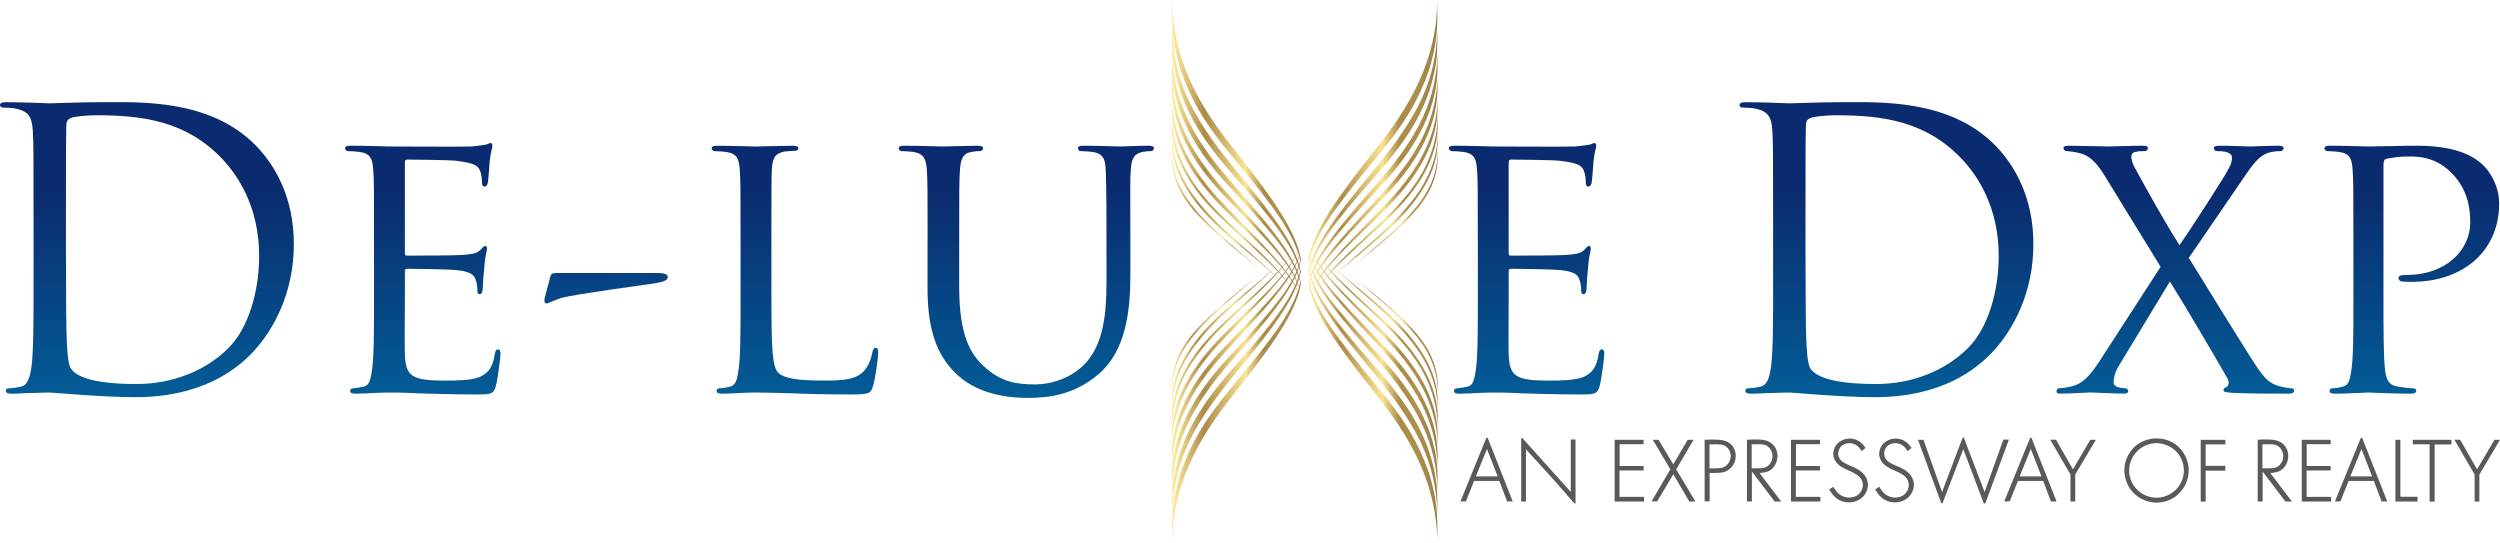 <?xml version="1.0" encoding="UTF-8"?><svg id="Layer_1" xmlns="http://www.w3.org/2000/svg" xmlns:xlink="http://www.w3.org/1999/xlink" viewBox="0 0 1112.71 241.75"><defs><style>.cls-1{fill:url(#linear-gradient-38);}.cls-1,.cls-2,.cls-3,.cls-4,.cls-5,.cls-6,.cls-7,.cls-8,.cls-9,.cls-10,.cls-11,.cls-12,.cls-13,.cls-14,.cls-15,.cls-16,.cls-17,.cls-18,.cls-19,.cls-20,.cls-21,.cls-22,.cls-23,.cls-24,.cls-25,.cls-26,.cls-27,.cls-28,.cls-29,.cls-30,.cls-31,.cls-32,.cls-33,.cls-34,.cls-35,.cls-36,.cls-37,.cls-38,.cls-39,.cls-40,.cls-41,.cls-42{stroke-width:0px;}.cls-2{fill:url(#linear-gradient-12);}.cls-3{fill:url(#linear-gradient-17);}.cls-4{fill:url(#linear-gradient-19);}.cls-5{fill:url(#linear-gradient-33);}.cls-6{fill:url(#linear-gradient);}.cls-7{fill:url(#linear-gradient-21);}.cls-8{fill:url(#linear-gradient-6);}.cls-9{fill:#58595b;}.cls-43{isolation:isolate;}.cls-10{fill:url(#linear-gradient-15);}.cls-11{fill:url(#linear-gradient-11);}.cls-12{fill:url(#linear-gradient-5);}.cls-13{fill:url(#linear-gradient-31);}.cls-14{fill:url(#linear-gradient-34);}.cls-15{fill:url(#linear-gradient-41);}.cls-16{fill:url(#linear-gradient-40);}.cls-17{fill:url(#linear-gradient-13);}.cls-18{fill:url(#linear-gradient-23);}.cls-19{fill:url(#linear-gradient-25);}.cls-20{fill:url(#linear-gradient-16);}.cls-21{fill:url(#linear-gradient-22);}.cls-22{fill:url(#linear-gradient-35);}.cls-23{fill:url(#linear-gradient-32);}.cls-24{fill:url(#linear-gradient-20);}.cls-25{fill:url(#linear-gradient-14);}.cls-26{fill:url(#linear-gradient-2);}.cls-27{fill:url(#linear-gradient-7);}.cls-28{fill:url(#linear-gradient-39);}.cls-29{fill:url(#linear-gradient-3);}.cls-30{fill:url(#linear-gradient-9);}.cls-31{fill:url(#linear-gradient-27);}.cls-32{fill:url(#linear-gradient-36);}.cls-33{fill:url(#linear-gradient-8);}.cls-34{fill:url(#linear-gradient-24);}.cls-35{fill:url(#linear-gradient-26);}.cls-36{fill:url(#linear-gradient-18);}.cls-37{fill:url(#linear-gradient-30);}.cls-38{fill:url(#linear-gradient-29);}.cls-39{fill:url(#linear-gradient-28);}.cls-40{fill:url(#linear-gradient-10);}.cls-41{fill:url(#linear-gradient-4);}.cls-42{fill:url(#linear-gradient-37);}</style><linearGradient id="linear-gradient" x1="65.39" y1="209.98" x2="65.39" y2="61.28" gradientUnits="userSpaceOnUse"><stop offset="0" stop-color="#006fa5"/><stop offset=".84" stop-color="#0a2b6f"/></linearGradient><linearGradient id="linear-gradient-2" x1="188.18" y1="209.98" x2="188.18" y2="61.28" gradientUnits="userSpaceOnUse"><stop offset="0" stop-color="#006fa5"/><stop offset=".84" stop-color="#0a2b6f"/></linearGradient><linearGradient id="linear-gradient-3" x1="353.82" y1="209.98" x2="353.82" y2="61.28" xlink:href="#linear-gradient-2"/><linearGradient id="linear-gradient-4" x1="456.79" y1="209.98" x2="456.79" y2="61.29" xlink:href="#linear-gradient-2"/><linearGradient id="linear-gradient-5" x1="679.46" x2="679.46" xlink:href="#linear-gradient-2"/><linearGradient id="linear-gradient-6" x1="269.76" y1="209.99" x2="269.76" y2="61.28" gradientUnits="userSpaceOnUse"><stop offset="0" stop-color="#0076b0"/><stop offset=".84" stop-color="#0a2b6f"/></linearGradient><linearGradient id="linear-gradient-7" x1="839.63" y1="209.98" x2="839.63" y2="61.28" xlink:href="#linear-gradient-2"/><linearGradient id="linear-gradient-8" x1="968.17" y1="209.98" x2="968.17" y2="61.29" xlink:href="#linear-gradient-2"/><linearGradient id="linear-gradient-9" x1="1073.46" y1="209.98" x2="1073.46" y2="61.29" xlink:href="#linear-gradient-2"/><linearGradient id="linear-gradient-10" x1="521.44" y1="92.77" x2="560.07" y2="92.77" gradientUnits="userSpaceOnUse"><stop offset=".03" stop-color="#fae493"/><stop offset=".25" stop-color="#aa8b47"/><stop offset=".57" stop-color="#fbe494"/><stop offset=".71" stop-color="#aa8b47"/><stop offset=".84" stop-color="#ac904b"/><stop offset=".97" stop-color="#9e8148"/></linearGradient><linearGradient id="linear-gradient-11" x1="521.47" y1="91.75" x2="568.97" y2="91.75" xlink:href="#linear-gradient-10"/><linearGradient id="linear-gradient-12" x1="521.5" y1="90.36" x2="575.58" y2="90.36" xlink:href="#linear-gradient-10"/><linearGradient id="linear-gradient-13" x1="521.54" y1="86.87" x2="578" y2="86.87" xlink:href="#linear-gradient-10"/><linearGradient id="linear-gradient-14" x1="521.58" y1="81.28" x2="578.54" y2="81.28" xlink:href="#linear-gradient-10"/><linearGradient id="linear-gradient-15" x1="521.62" y1="74.91" x2="578.91" y2="74.91" xlink:href="#linear-gradient-10"/><linearGradient id="linear-gradient-16" x1="521.67" y1="67.11" x2="578.93" y2="67.11" xlink:href="#linear-gradient-10"/><linearGradient id="linear-gradient-17" x1="521.72" y1="58.43" x2="578.96" y2="58.43" xlink:href="#linear-gradient-10"/><linearGradient id="linear-gradient-18" x1="601.39" x2="640.02" xlink:href="#linear-gradient-10"/><linearGradient id="linear-gradient-19" x1="592.49" y1="91.75" x2="639.99" y2="91.75" xlink:href="#linear-gradient-10"/><linearGradient id="linear-gradient-20" x1="585.88" y1="90.36" x2="639.96" y2="90.36" xlink:href="#linear-gradient-10"/><linearGradient id="linear-gradient-21" x1="583.47" y1="86.87" x2="639.92" y2="86.87" xlink:href="#linear-gradient-10"/><linearGradient id="linear-gradient-22" x1="582.92" y1="81.28" x2="639.89" y2="81.28" xlink:href="#linear-gradient-10"/><linearGradient id="linear-gradient-23" x1="582.55" y1="74.91" x2="639.84" y2="74.91" xlink:href="#linear-gradient-10"/><linearGradient id="linear-gradient-24" x1="582.53" y1="67.11" x2="639.8" y2="67.11" xlink:href="#linear-gradient-10"/><linearGradient id="linear-gradient-25" x1="582.51" y1="58.43" x2="639.74" y2="58.43" xlink:href="#linear-gradient-10"/><linearGradient id="linear-gradient-26" y1="148.98" y2="148.98" xlink:href="#linear-gradient-10"/><linearGradient id="linear-gradient-27" x1="521.47" y1="150" x2="568.97" y2="150" xlink:href="#linear-gradient-10"/><linearGradient id="linear-gradient-28" x1="521.5" y1="151.39" x2="575.58" y2="151.39" xlink:href="#linear-gradient-10"/><linearGradient id="linear-gradient-29" x1="521.54" y1="154.88" x2="578" y2="154.88" xlink:href="#linear-gradient-10"/><linearGradient id="linear-gradient-30" x1="521.58" y1="160.47" x2="578.54" y2="160.47" xlink:href="#linear-gradient-10"/><linearGradient id="linear-gradient-31" x1="521.62" y1="166.84" x2="578.91" y2="166.84" xlink:href="#linear-gradient-10"/><linearGradient id="linear-gradient-32" x1="521.67" y1="174.64" x2="578.93" y2="174.64" xlink:href="#linear-gradient-10"/><linearGradient id="linear-gradient-33" x1="521.72" y1="183.32" x2="578.96" y2="183.32" xlink:href="#linear-gradient-10"/><linearGradient id="linear-gradient-34" x1="601.39" y1="148.98" x2="640.02" y2="148.98" xlink:href="#linear-gradient-10"/><linearGradient id="linear-gradient-35" x1="592.49" y1="150" x2="639.99" y2="150" xlink:href="#linear-gradient-10"/><linearGradient id="linear-gradient-36" x1="585.88" y1="151.39" x2="639.96" y2="151.39" xlink:href="#linear-gradient-10"/><linearGradient id="linear-gradient-37" x1="583.46" y1="154.88" x2="639.92" y2="154.88" xlink:href="#linear-gradient-10"/><linearGradient id="linear-gradient-38" x1="582.92" y1="160.47" x2="639.89" y2="160.47" xlink:href="#linear-gradient-10"/><linearGradient id="linear-gradient-39" x1="582.55" y1="166.84" x2="639.84" y2="166.84" xlink:href="#linear-gradient-10"/><linearGradient id="linear-gradient-40" x1="582.53" y1="174.64" x2="639.8" y2="174.64" xlink:href="#linear-gradient-10"/><linearGradient id="linear-gradient-41" x1="582.51" y1="183.32" x2="639.74" y2="183.32" xlink:href="#linear-gradient-10"/></defs><path class="cls-6" d="m14.93,95.24c0-26.77,0-31.58-.34-37.07-.34-5.84-1.72-8.58-7.38-9.78-1.37-.34-4.29-.51-5.84-.51-.69,0-1.37-.34-1.37-1.03,0-1.03.86-1.37,2.75-1.37,7.72,0,18.54.52,19.39.52,2.06,0,12.87-.52,23.17-.52,16.99,0,48.4-1.54,68.82,19.57,8.58,8.92,16.65,23.17,16.65,43.59,0,21.62-8.92,38.27-18.54,48.4-7.38,7.72-22.83,19.74-52,19.74-7.38,0-16.48-.52-23.86-1.03-7.55-.52-13.39-1.03-14.24-1.03-.34,0-3.26,0-6.86.17-3.43,0-7.38.34-9.95.34-1.89,0-2.75-.34-2.75-1.37,0-.52.34-1.03,1.37-1.03,1.54,0,3.6-.34,5.15-.69,3.43-.69,4.29-4.46,4.98-9.44.86-7.21.86-20.77.86-37.24v-30.21Zm14.42,18.54c0,18.19.17,33.98.34,37.24.17,4.29.52,11.16,1.89,13.04,2.23,3.26,8.92,6.86,29.18,6.86,15.96,0,30.72-5.84,40.85-15.96,8.92-8.75,13.73-25.23,13.73-41.02,0-21.8-9.44-35.87-16.48-43.25-16.13-16.99-35.7-19.39-56.12-19.39-3.43,0-9.78.52-11.16,1.2-1.54.69-2.06,1.54-2.06,3.43-.17,5.84-.17,23.34-.17,36.56v21.28Z"/><path class="cls-26" d="m166.47,107.08c0-22.65,0-26.77-.34-31.41-.34-4.98-1.2-7.38-6.18-8.07-1.2-.17-3.78-.34-5.15-.34-.51,0-1.2-.69-1.2-1.2,0-.86.69-1.2,2.4-1.2,6.86,0,16.65.34,17.51.34,1.03,0,32.61.17,36.04,0,2.92-.17,5.66-.69,6.86-.86.69-.17,1.37-.69,2.06-.69.52,0,.69.69.69,1.37,0,1.03-.86,2.75-1.2,6.87-.17,1.37-.52,7.89-.86,9.61-.17.69-.69,1.54-1.37,1.54-.86,0-1.2-.69-1.2-1.89,0-1.03-.17-3.43-.86-5.15-1.03-2.4-2.57-3.43-10.81-4.46-2.57-.34-20.08-.51-21.8-.51-.69,0-.86.51-.86,1.54v39.65c0,1.03,0,1.55.86,1.55,1.89,0,21.8,0,25.23-.34,3.6-.34,5.84-.52,7.38-2.06,1.03-1.03,1.72-1.89,2.23-1.89s.86.34.86,1.2-.86,3.26-1.2,8.07c-.34,2.92-.69,8.41-.69,9.44,0,1.2-.34,2.75-1.37,2.75-.69,0-1.03-.52-1.03-1.37,0-1.37,0-2.92-.69-4.8-.52-2.06-1.89-3.78-7.72-4.46-4.12-.52-20.25-.69-22.83-.69-.86,0-1.03.52-1.03,1.03v12.19c0,4.98-.17,21.97,0,24.89.34,9.78,3.09,11.67,18.02,11.67,3.95,0,11.16,0,15.1-1.55,3.95-1.72,6.01-4.29,6.87-10.13.34-1.72.69-2.23,1.54-2.23s1.03,1.2,1.03,2.23-1.2,10.98-2.06,14.07c-1.03,3.78-2.57,3.78-8.41,3.78-11.33,0-20.08-.34-26.26-.51-6.35-.34-10.3-.34-12.53-.34-.34,0-3.26,0-6.52.17-2.92.17-6.35.34-8.75.34-1.54,0-2.4-.34-2.4-1.2,0-.52.34-1.2,1.2-1.2,1.37,0,3.26-.52,4.63-.69,2.92-.52,3.26-3.43,3.95-7.72.86-6.01.86-17.51.86-31.58v-25.74Z"/><path class="cls-29" d="m343.35,133.17c0,21.45.34,30.21,3.09,32.78,2.4,2.4,8.24,3.43,20.08,3.43,7.89,0,14.59-.17,18.19-4.46,1.89-2.23,3.09-5.32,3.6-8.24.17-1.03.69-1.89,1.54-1.89.69,0,1.03.69,1.03,2.23s-1.03,10.3-2.23,14.59c-1.03,3.43-1.54,3.95-9.61,3.95-10.81,0-19.22-.17-26.26-.51-6.86-.17-12.01-.34-16.48-.34-.69,0-3.26,0-6.18.17-3.09.17-6.35.34-8.75.34-1.54,0-2.4-.34-2.4-1.2,0-.52.34-1.2,1.2-1.2,1.37,0,3.26-.34,4.63-.69,2.92-.69,3.26-3.43,3.95-7.72.86-6.01.86-17.51.86-31.58v-25.74c0-22.65,0-26.77-.34-31.41-.34-4.98-1.2-7.38-6.18-8.07-1.2-.17-3.78-.34-5.15-.34-.51,0-1.2-.69-1.2-1.2,0-.86.69-1.2,2.4-1.2,6.86,0,16.3.34,17.16.34.69,0,12.01-.34,16.65-.34,1.54,0,2.4.34,2.4,1.2,0,.52-.69,1.03-1.2,1.03-1.03,0-3.26.17-4.98.34-4.46.86-5.32,3.09-5.66,8.24-.17,4.63-.17,8.75-.17,31.41v26.09Z"/><path class="cls-41" d="m412.86,107.08c0-22.65,0-26.77-.34-31.41-.34-4.63-1.2-7.38-6.18-8.07-1.2-.17-3.78-.34-5.15-.34-.51,0-1.2-.69-1.2-1.2,0-.86.69-1.2,2.4-1.2,6.86,0,15.96.34,17.33.34s10.81-.34,15.27-.34c1.72,0,2.57.34,2.57,1.2,0,.52-.69,1.2-1.37,1.2-1.03,0-1.89,0-3.78.34-3.95.69-4.81,3.26-5.15,8.07-.34,4.63-.34,8.75-.34,31.41v20.42c0,21.11,4.63,29.86,11.16,35.7,7.38,6.69,13.9,7.89,22.48,7.89,9.27,0,18.19-4.12,23.34-10.3,7.04-8.41,8.58-20.42,8.58-35.35v-18.36c0-22.65-.17-26.77-.34-31.41-.17-4.63-1.03-7.38-6.01-8.07-1.2-.17-3.78-.34-5.15-.34-.69,0-1.2-.69-1.2-1.2,0-.86.69-1.2,2.4-1.2,6.69,0,15.45.34,16.3.34,1.03,0,8.24-.34,12.7-.34,1.72,0,2.4.34,2.4,1.2,0,.52-.51,1.2-1.2,1.2-1.03,0-1.89,0-3.78.34-4.12.86-4.98,3.26-5.32,8.07-.34,4.63-.17,8.75-.17,31.41v15.62c0,15.79-2.06,33.47-14.07,43.76-10.98,9.44-22.65,10.64-31.58,10.64-4.98,0-20.77-.34-31.41-10.3-7.38-6.87-13.22-16.99-13.22-38.27v-21.45Z"/><path class="cls-12" d="m657.75,107.08c0-22.65,0-26.77-.34-31.41-.34-4.98-1.2-7.38-6.18-8.07-1.2-.17-3.78-.34-5.15-.34-.51,0-1.2-.69-1.2-1.2,0-.86.69-1.2,2.4-1.2,6.86,0,16.65.34,17.51.34,1.03,0,32.61.17,36.04,0,2.92-.17,5.66-.69,6.87-.86.69-.17,1.37-.69,2.06-.69.52,0,.69.69.69,1.37,0,1.03-.86,2.75-1.2,6.87-.17,1.37-.51,7.89-.86,9.61-.17.69-.69,1.54-1.37,1.54-.86,0-1.2-.69-1.2-1.89,0-1.03-.17-3.43-.86-5.15-1.03-2.4-2.57-3.43-10.81-4.46-2.57-.34-20.08-.51-21.8-.51-.69,0-.86.51-.86,1.54v39.65c0,1.03,0,1.55.86,1.55,1.89,0,21.8,0,25.23-.34,3.6-.34,5.84-.52,7.38-2.06,1.03-1.03,1.72-1.89,2.23-1.89s.86.34.86,1.2-.86,3.26-1.2,8.07c-.34,2.92-.69,8.41-.69,9.44,0,1.2-.34,2.75-1.37,2.75-.69,0-1.03-.52-1.03-1.37,0-1.37,0-2.92-.69-4.8-.52-2.06-1.89-3.78-7.72-4.46-4.12-.52-20.25-.69-22.83-.69-.86,0-1.03.52-1.03,1.03v12.19c0,4.98-.17,21.97,0,24.89.34,9.78,3.09,11.67,18.02,11.67,3.95,0,11.16,0,15.1-1.55,3.95-1.72,6.01-4.29,6.87-10.13.34-1.72.69-2.23,1.54-2.23s1.03,1.2,1.03,2.23-1.2,10.98-2.06,14.07c-1.03,3.78-2.57,3.78-8.41,3.78-11.33,0-20.08-.34-26.26-.51-6.35-.34-10.3-.34-12.53-.34-.34,0-3.26,0-6.52.17-2.92.17-6.35.34-8.75.34-1.54,0-2.4-.34-2.4-1.2,0-.52.34-1.2,1.2-1.2,1.37,0,3.26-.52,4.63-.69,2.92-.52,3.26-3.43,3.95-7.72.86-6.01.86-17.51.86-31.58v-25.74Z"/><path class="cls-8" d="m292.06,121.49c2.92,0,5.15.34,5.15,1.72,0,2.06-3.26,2.4-6.01,2.92-4.63.69-35.01,4.8-40.85,6.35-3.26.86-6.18,2.57-7.04,2.57-1.03,0-1.2-1.03-.86-2.57l2.57-9.61c.34-1.2,1.03-1.37,3.77-1.37h43.25Z"/><path class="cls-27" d="m789.18,95.24c0-26.77,0-31.58-.34-37.07-.34-5.84-1.72-8.58-7.38-9.78-1.37-.34-4.29-.51-5.84-.51-.69,0-1.37-.34-1.37-1.03,0-1.03.86-1.37,2.75-1.37,7.72,0,18.54.52,19.39.52,2.06,0,12.87-.52,23.17-.52,16.99,0,48.4-1.54,68.82,19.57,8.58,8.92,16.65,23.17,16.65,43.59,0,21.62-8.92,38.27-18.54,48.4-7.38,7.72-22.83,19.74-52,19.74-7.38,0-16.48-.52-23.86-1.03-7.55-.52-13.39-1.03-14.24-1.03-.34,0-3.26,0-6.86.17-3.43,0-7.38.34-9.95.34-1.89,0-2.75-.34-2.75-1.37,0-.52.34-1.03,1.37-1.03,1.55,0,3.6-.34,5.15-.69,3.43-.69,4.29-4.46,4.98-9.44.86-7.21.86-20.77.86-37.24v-30.21Zm14.42,18.54c0,18.19.17,33.98.34,37.24.17,4.29.52,11.16,1.89,13.04,2.23,3.26,8.92,6.86,29.18,6.86,15.96,0,30.72-5.84,40.85-15.96,8.92-8.75,13.73-25.23,13.73-41.02,0-21.8-9.44-35.87-16.48-43.25-16.13-16.99-35.7-19.39-56.12-19.39-3.43,0-9.78.52-11.16,1.2-1.54.69-2.06,1.54-2.06,3.43-.17,5.84-.17,23.34-.17,36.56v21.28Z"/><path class="cls-33" d="m961.65,118.75l-24.03-39.13c-3.43-5.66-6.35-9.78-11.5-11.33-2.4-.69-5.49-1.03-6.35-1.03s-1.37-.86-1.37-1.37c0-.69.69-1.03,2.57-1.03,4.29,0,16.48.34,17.68.34,1.37,0,9.61-.34,14.76-.34,2.06,0,2.57.34,2.57,1.03s-.52,1.37-1.37,1.37c-1.03,0-2.92,0-4.12.34-1.37.17-1.89,1.2-1.89,2.23,0,1.37.69,3.26,1.55,4.8,6.35,11.5,12.01,21.97,19.91,34.5,4.46-6.35,20.42-30.89,21.8-33.98,1.2-2.06,1.55-3.43,1.55-5.15,0-1.03-1.03-1.89-2.57-2.4-1.55-.34-3.26-.34-4.12-.34s-1.37-.69-1.37-1.37.69-1.03,2.57-1.03c5.66,0,12.01.34,13.39.34s7.55-.34,12.7-.34c1.72,0,2.4.34,2.4,1.03,0,.51-.51,1.37-1.54,1.37-1.2,0-3.43.17-5.15.69-4.29,1.37-7.04,5.15-11.33,11.5l-24.2,35.35c2.92,4.46,28.66,46.85,31.92,50.8,2.4,3.09,4.12,5.15,8.58,6.35,2.06.52,4.29.86,5.15.86s1.2.52,1.2,1.2-.69,1.2-2.06,1.2c-9.27,0-16.48,0-24.71-.34-3.95-.17-4.63-.52-4.63-1.2,0-.51.34-1.03.86-1.2.86-.17,2.23-1.72.86-4.12-8.24-14.24-16.48-28.32-25.57-43.08l-23.17,38.27c-1.37,2.4-1.89,4.98-1.89,6.52,0,1.37,1.03,2.06,2.4,2.4.86.17,2.06.34,2.75.34.86,0,1.37.69,1.37,1.37s-.86,1.03-1.89,1.03c-3.6,0-13.56-.52-14.93-.52-1.2,0-8.75.52-13.73.52-1.2,0-1.37-.52-1.37-1.03,0-.69.34-1.37,1.2-1.37,1.2,0,3.43-.34,5.66-.86,4.46-1.2,7.55-3.95,12.36-11.33l27.12-41.88Z"/><path class="cls-30" d="m1047.46,107.08c0-22.65,0-26.77-.34-31.41-.34-4.98-1.2-7.38-6.18-8.07-1.2-.17-3.78-.34-5.15-.34-.52,0-1.2-.69-1.2-1.2,0-.86.69-1.2,2.4-1.2,6.87,0,16.3.34,17.51.34,3.26,0,14.59-.34,21.45-.34,19.39,0,26.26,6.01,28.83,8.24,3.43,3.09,7.55,9.61,7.55,17.51,0,20.94-15.79,34.84-38.96,34.84-.86,0-3.43,0-4.29-.17-.69,0-1.55-.69-1.55-1.37,0-1.2.86-1.54,3.95-1.54,16.31,0,27.98-10.3,27.98-23.51,0-4.81-.52-14.24-8.58-22.14-7.89-7.89-16.99-7.04-20.42-7.04-2.57,0-6.87.69-8.41,1.03-.86.17-1.2,1.2-1.2,2.75v59.38c0,14.07,0,25.57.69,31.58.52,4.29,1.37,7.04,6.01,7.72,2.06.34,5.32.69,6.69.69.86,0,1.2.69,1.2,1.2,0,.69-.69,1.2-2.4,1.2-8.24,0-18.19-.52-18.88-.52-.52,0-10.3.52-14.93.52-1.54,0-2.4-.34-2.4-1.2,0-.52.34-1.2,1.2-1.2,1.37,0,3.26-.34,4.63-.69,2.92-.69,3.26-3.43,3.95-7.72.86-6.01.86-17.51.86-31.58v-25.74Z"/><path class="cls-9" d="m662.15,194.89l11.15,28.3h-2.51l-3.45-9.14h-11.23l-3.65,9.11h-2.43l11.5-28.26h.63Zm-5.26,17.15h9.69l-4.75-12.21-4.95,12.21Z"/><path class="cls-9" d="m677.61,195l21.51,23.94v-23.31h2.12v28.38h-.59c-2.9-3.38-5.85-6.79-8.83-10.13-4.16-4.67-8.4-9.26-12.64-13.86v23.2h-2.12v-28.22h.55Z"/><path class="cls-9" d="m731.54,195.75v1.96h-10.68v9.69h10.68v2h-10.72v11.74h10.91v2.08h-13.07v-27.47h12.87Z"/><path class="cls-9" d="m735.62,195.75h2.59l6.52,10.91,6.44-10.91h2.63l-7.77,13.15,8.6,14.33h-2.75l-7.1-12.17-7.18,12.09h-2.51l8.36-14.25-7.81-13.15Z"/><path class="cls-9" d="m760.94,223.14h-2.24v-27.4c1.88-.08,3.85-.24,7.65.12.27.04,1.65.35,2.67.9,2.28,1.18,3.53,3.57,3.53,6.2,0,3.77-2.59,5.81-3.65,6.44-1.88,1.14-3.65,1.1-7.97,1.1v12.64Zm-.08-14.68h2.51c2.43-.04,4.4-.12,5.89-2.24.35-.51,1.06-1.65,1.06-3.26,0-2-1.18-3.89-2.83-4.67-.27-.16-.75-.31-1.45-.43-.9-.12-2.75-.12-5.18-.08v10.68Z"/><path class="cls-9" d="m792.77,223.22h-2.9l-10.13-13.35v13.31h-2.2v-27.47c1.69-.08,3.49-.24,7.07.04.94.2,1.77.35,2.59.78,2.51,1.18,3.96,3.69,3.96,6.48,0,1.02-.31,3.53-2.28,5.49-1.65,1.61-3.42,1.81-5.73,2.04l9.62,12.68Zm-13.11-14.76c1.37,0,2.75,0,4.12-.08.94-.08,2.94-.2,4.28-2.39.31-.47.86-1.53.86-3.02,0-1.77-.98-3.53-2.36-4.44-1.41-.94-3.26-.86-6.91-.75v10.68Z"/><path class="cls-9" d="m810.03,195.75v1.96h-10.68v9.69h10.68v2h-10.72v11.74h10.91v2.08h-13.07v-27.47h12.87Z"/><path class="cls-9" d="m828.6,200.81c-.08-.16-.67-1.1-1.22-1.69-.55-.59-1.96-1.88-4.28-1.88-.51,0-1.84.08-3.06.94-1.65,1.18-1.88,2.94-1.88,3.69,0,1.06.43,2.16,1.18,2.98.08.04.43.43.78.67,1.49,1.1,3.89,1.92,5.46,2.67,2.32,1.14,4.32,2.55,5.3,5.06.16.39.51,1.37.51,2.55-.04,1.69-.59,2.9-.86,3.45-1.45,2.83-4.51,4.36-7.65,4.36-1.37,0-4.43-.31-6.91-3.18-.51-.51-.98-1.22-1.81-2.59l1.81-1.18c.12.16.78,1.33,1.45,2.12,1.37,1.69,3.45,2.67,5.69,2.67,1.06,0,1.88-.24,2.24-.35,2.16-.75,3.77-2.83,3.77-5.18,0-.27-.04-1.02-.31-1.77-.47-1.37-1.45-2.24-2.59-2.98-2.08-1.37-4.51-2.04-6.59-3.34-1.96-1.26-3.69-3.26-3.69-5.81,0-.86.27-3.02,2-4.71.71-.71,2.55-2.12,5.42-2.12.9,0,3.18.2,5.06,1.92.78.67,1.33,1.45,1.92,2.28l-1.73,1.41Z"/><path class="cls-9" d="m849.05,200.81c-.08-.16-.67-1.1-1.22-1.69-.55-.59-1.96-1.88-4.28-1.88-.51,0-1.84.08-3.06.94-1.65,1.18-1.88,2.94-1.88,3.69,0,1.06.43,2.16,1.18,2.98.08.04.43.43.78.67,1.49,1.1,3.89,1.92,5.46,2.67,2.32,1.14,4.32,2.55,5.3,5.06.16.39.51,1.37.51,2.55-.04,1.69-.59,2.9-.86,3.45-1.45,2.83-4.51,4.36-7.65,4.36-1.37,0-4.43-.31-6.91-3.18-.51-.51-.98-1.22-1.81-2.59l1.81-1.18c.12.16.78,1.33,1.45,2.12,1.37,1.69,3.45,2.67,5.69,2.67,1.06,0,1.88-.24,2.24-.35,2.16-.75,3.77-2.83,3.77-5.18,0-.27-.04-1.02-.31-1.77-.47-1.37-1.45-2.24-2.59-2.98-2.08-1.37-4.51-2.04-6.59-3.34-1.96-1.26-3.69-3.26-3.69-5.81,0-.86.27-3.02,2-4.71.71-.71,2.55-2.12,5.42-2.12.9,0,3.18.2,5.06,1.92.78.67,1.33,1.45,1.92,2.28l-1.73,1.41Z"/><path class="cls-9" d="m864.39,218.98l9.15-24.22h.51l9.26,24.22,8.36-23.31h2.47l-10.52,28.42h-.67l-9.11-24.18-9.26,24.1h-.55l-10.36-28.26h2.43l8.28,23.24Z"/><path class="cls-9" d="m904.19,194.89l11.15,28.3h-2.51l-3.45-9.14h-11.23l-3.65,9.11h-2.43l11.5-28.26h.63Zm-5.26,17.15h9.69l-4.75-12.21-4.95,12.21Z"/><path class="cls-9" d="m922.63,208.9l7.73-13.15h2.47l-9.18,15.46v12.01h-2.12v-12.01l-8.99-15.5h2.55l7.54,13.19Z"/><path class="cls-9" d="m949.21,199.75c3.77-4.2,8.75-4.63,10.68-4.63,3.49,0,6.95,1.26,9.58,3.61,2.9,2.63,4.71,6.63,4.71,10.64,0,1.77-.43,5.93-3.73,9.62-3.73,4.24-8.63,4.71-10.6,4.71-1.73,0-6.12-.43-9.85-3.89-2.94-2.75-4.63-6.91-4.47-10.99.08-1.69.55-5.57,3.69-9.07Zm1.06,17.15c2.28,2.9,5.93,4.63,9.5,4.63,1.45,0,4.67-.27,7.69-2.71,2.87-2.28,4.55-5.77,4.55-9.42,0-1.45-.35-5.06-3.06-8.09-2.32-2.55-5.73-4.04-9.11-4.08-2.75.04-5.5.98-7.61,2.71-2.71,2.16-4.43,5.53-4.59,8.99-.12,2.83.86,5.77,2.63,7.97Z"/><path class="cls-9" d="m990.49,195.75v2.04h-8.79v9.54h8.75v2.16h-8.75v13.74h-2.2v-27.47h10.99Z"/><path class="cls-9" d="m1020.09,223.22h-2.9l-10.13-13.35v13.31h-2.2v-27.47c1.69-.08,3.49-.24,7.07.04.94.2,1.77.35,2.59.78,2.51,1.18,3.96,3.69,3.96,6.48,0,1.02-.31,3.53-2.28,5.49-1.65,1.61-3.42,1.81-5.73,2.04l9.62,12.68Zm-13.11-14.76c1.37,0,2.75,0,4.12-.08.94-.08,2.94-.2,4.28-2.39.31-.47.86-1.53.86-3.02,0-1.77-.98-3.53-2.36-4.44-1.41-.94-3.26-.86-6.91-.75v10.68Z"/><path class="cls-9" d="m1037.36,195.75v1.96h-10.68v9.69h10.68v2h-10.72v11.74h10.91v2.08h-13.07v-27.47h12.87Z"/><path class="cls-9" d="m1051.37,194.89l11.15,28.3h-2.51l-3.45-9.14h-11.22l-3.65,9.11h-2.43l11.5-28.26h.63Zm-5.26,17.15h9.69l-4.75-12.21-4.95,12.21Z"/><path class="cls-9" d="m1068.36,195.75v25.35h7.65v2.12h-9.85v-27.47h2.2Z"/><path class="cls-9" d="m1091.09,197.83h-7.46v25.43h-2.24v-25.51h-7.5v-2h17.19v2.08Z"/><path class="cls-9" d="m1102.51,208.9l7.73-13.15h2.47l-9.18,15.46v12.01h-2.12v-12.01l-8.99-15.5h2.55l7.54,13.19Z"/><g class="cls-43"><path class="cls-40" d="m521.45,66.29c.31,20.46,12.31,30.64,38.62,52.95-26.39-21.39-38.44-31.16-38.63-50.57v-2.38"/><path class="cls-11" d="m521.49,59.26c.12,4.11.43,15.04,9.87,27.96,10.52,14.4,25.34,24.42,37.62,37.03-11.97-11.75-26.45-20.79-36.79-34.29-9.12-11.91-10.53-20.7-10.71-27.72v-2.98"/><path class="cls-2" d="m521.52,51.51c1,37.75,36.63,51.38,54.06,77.69-5.11-7.39-10.61-12.42-28.85-29.07-10.84-9.9-25.25-25.34-25.23-45.04l.02-3.59"/><path class="cls-17" d="m521.56,43.04c.08,21.67,13.36,37.97,24.91,49.75,18.99,19.36,27.9,28.44,31.46,37.64,0,.02.01.04.02.06,0,.02.01.04.02.05l.02.06-.03.1s-.02-.04-.02-.06c-.02-.04-.03-.08-.05-.12,0-.02-.02-.04-.02-.06-1.24-3-3.78-7.51-10.02-14.37-11.97-13.15-26.36-24.03-36.42-38.97-9.62-14.29-9.81-25.57-9.88-29.82l.02-4.26"/><path class="cls-25" d="m521.6,33.73c.57,24.81,13.98,41.1,28.85,56.96,18.71,19.94,25.16,28.52,28.01,37.62.01.03.02.07.03.1,0,.02.01.04.02.05,0,.02.01.03.02.05,0,.01.01.04.01.04l-.06.28s-.01-.04-.02-.06c0-.02-.02-.05-.02-.07-.01-.03-.02-.06-.03-.1-3.46-10.28-11.78-18.91-30.61-38.43-9.14-9.48-26.15-27.11-26.21-51.45l.02-5"/><path class="cls-10" d="m521.65,23.42c.41,20.11,7.99,36.74,26.16,57.4,16.46,18.72,28.35,32.24,31.1,44.71v.86c-3-11.16-9.96-19.86-32.34-43.97-16.86-18.16-25.02-35.5-24.95-53.01l.03-5.99"/><path class="cls-20" d="m521.7,12.29c.44,29.62,14.73,46.98,34.5,71.02,16.5,20.06,20.83,28.88,22.74,37.33v1.28c-2.62-10.7-9.11-20.29-28.94-42.73-15.43-17.46-25.5-32.55-28.04-53.81-.13-1.9-.24-4.44-.28-6.35l.03-6.75"/><path class="cls-3" d="m521.76,0c.09,31.68,17.65,53.98,28.14,67.3,15.52,19.71,26.69,34.68,29.06,47.79v1.78c-2.95-12.93-11.53-24.28-30.4-47.09-10.94-13.23-17.9-23.4-23.33-39.23-2.22-7.77-3.44-13.69-3.51-22.75l.04-7.8"/></g><g class="cls-43"><path class="cls-36" d="m640.01,66.29c-.31,20.46-12.31,30.64-38.62,52.95,26.39-21.39,38.44-31.16,38.63-50.57v-2.38"/><path class="cls-4" d="m639.98,59.26c-.12,4.11-.43,15.04-9.87,27.96-10.52,14.4-25.34,24.42-37.62,37.03,11.97-11.75,26.45-20.79,36.79-34.29,9.12-11.91,10.53-20.7,10.71-27.72v-2.98"/><path class="cls-24" d="m639.94,51.51c-1,37.75-36.63,51.38-54.06,77.69,5.11-7.39,10.62-12.42,28.85-29.07,10.84-9.9,25.25-25.34,25.23-45.04l-.02-3.59"/><path class="cls-7" d="m639.9,43.04c-.08,21.67-13.36,37.97-24.91,49.75-18.8,19.16-27.72,28.25-31.35,37.36-.03.08-.06.15-.09.23-.02.05-.04.1-.06.14,0,.01-.01.03-.02.04,0,.01-.02.04-.02.04l.03.12.02-.04s.01-.03.02-.04c.01-.03.03-.07.04-.1.02-.05.04-.1.06-.15.03-.07.06-.14.09-.21,1.28-3,3.86-7.44,9.9-14.08,11.97-13.15,26.36-24.03,36.42-38.97,9.62-14.29,9.81-25.57,9.88-29.82l-.02-4.26"/><path class="cls-21" d="m639.86,33.73c-.57,24.81-13.98,41.1-28.85,56.96-18.8,20.04-25.22,28.6-28.06,37.76,0,.02-.01.04-.02.07,0,.01-.01.04-.01.04l.06.28s0-.02,0-.03c0,0,0-.02,0-.03.01-.04.02-.08.04-.11,0-.03.02-.05.03-.08,0-.02.02-.04.02-.07,3.48-10.24,11.81-18.88,30.58-38.34,9.14-9.48,26.15-27.11,26.21-51.45l-.02-5"/><path class="cls-18" d="m639.82,23.42c-.41,20.11-7.99,36.74-26.16,57.4-16.46,18.72-28.35,32.24-31.1,44.71v.86c3-11.16,9.96-19.86,32.34-43.97,16.86-18.16,25.02-35.5,24.95-53.01l-.03-5.99"/><path class="cls-34" d="m639.76,12.29c-.44,29.62-14.73,46.98-34.5,71.02-16.5,20.06-20.83,28.88-22.74,37.33v1.28c2.62-10.7,9.11-20.29,28.94-42.73,15.43-17.46,25.5-32.55,28.04-53.81.13-1.9.24-4.44.28-6.35l-.03-6.75"/><path class="cls-19" d="m639.71,0c-.09,31.68-17.65,53.98-28.14,67.3-15.52,19.71-26.69,34.68-29.06,47.79v1.78c2.95-12.93,11.53-24.28,30.4-47.09,10.94-13.23,17.9-23.4,23.33-39.23,2.22-7.77,3.44-13.69,3.51-22.75l-.04-7.8"/></g><g class="cls-43"><path class="cls-35" d="m521.45,175.46c.31-20.46,12.31-30.64,38.62-52.95-26.39,21.39-38.44,31.16-38.63,50.57v2.38"/><path class="cls-31" d="m521.49,182.49c.12-4.12.43-15.04,9.87-27.96,10.52-14.39,25.34-24.42,37.62-37.03-11.97,11.75-26.45,20.79-36.79,34.29-9.12,11.91-10.53,20.7-10.71,27.72v2.98"/><path class="cls-39" d="m521.52,190.24c1-37.75,36.63-51.38,54.06-77.69-5.11,7.39-10.61,12.42-28.85,29.06-10.84,9.9-25.25,25.34-25.23,45.04l.02,3.59"/><path class="cls-38" d="m521.56,198.71c.08-21.67,13.36-37.97,24.91-49.75,18.92-19.28,27.84-28.37,31.42-37.53.02-.05.04-.11.06-.16,0-.02.01-.04.02-.05,0-.02.02-.06.02-.06l-.03-.1s-.03.08-.04.1c-.03.06-.05.13-.08.19-1.25,3-3.8,7.5-10,14.32-11.97,13.15-26.36,24.03-36.42,38.97-9.62,14.29-9.81,25.57-9.88,29.82l.02,4.26"/><path class="cls-37" d="m521.6,208.02c.57-24.81,13.98-41.1,28.85-56.96,18.31-19.53,24.88-28.15,27.83-37.05.04-.12.08-.24.12-.37.02-.07.04-.14.07-.21,0-.02.02-.05.02-.07.01-.04.02-.08.04-.12,0-.02.01-.05.01-.05l-.07-.27s-.01.04-.02.05c-.01.04-.03.08-.04.12-.01.03-.02.06-.03.09-.03.08-.06.16-.08.25-.03.09-.06.18-.09.27-3.57,10.04-11.93,18.7-30.42,37.87-9.14,9.48-26.15,27.11-26.21,51.45l.02,5"/><path class="cls-13" d="m521.65,218.33c.41-20.11,7.99-36.74,26.16-57.4,16.46-18.72,28.35-32.24,31.1-44.71v-.86c-3,11.16-9.96,19.86-32.34,43.97-16.86,18.16-25.02,35.5-24.95,53.01l.03,5.99"/><path class="cls-23" d="m521.7,229.46c.44-29.62,14.73-46.98,34.5-71.02,16.5-20.06,20.83-28.88,22.74-37.33v-1.28c-2.62,10.7-9.11,20.29-28.94,42.73-15.43,17.46-25.5,32.55-28.04,53.81-.13,1.9-.24,4.44-.28,6.35l.03,6.75"/><path class="cls-5" d="m521.76,241.75c.09-31.68,17.65-53.98,28.14-67.3,15.52-19.71,26.69-34.68,29.06-47.79v-1.78c-2.95,12.93-11.53,24.28-30.4,47.09-10.94,13.23-17.9,23.4-23.33,39.23-2.22,7.77-3.44,13.7-3.51,22.75l.04,7.8"/></g><g class="cls-43"><path class="cls-14" d="m640.01,175.46c-.31-20.46-12.31-30.64-38.62-52.95,26.39,21.39,38.44,31.16,38.63,50.57v2.38"/><path class="cls-22" d="m639.98,182.49c-.12-4.12-.43-15.04-9.87-27.96-10.52-14.39-25.34-24.42-37.62-37.03,11.97,11.75,26.45,20.79,36.79,34.29,9.12,11.91,10.53,20.7,10.71,27.72v2.98"/><path class="cls-32" d="m639.94,190.24c-1-37.75-36.63-51.38-54.06-77.69,5.11,7.39,10.62,12.42,28.85,29.06,10.84,9.9,25.25,25.34,25.23,45.04l-.02,3.59"/><path class="cls-42" d="m639.9,198.71c-.08-21.67-13.36-37.97-24.91-49.75-18.92-19.28-27.83-28.37-31.42-37.53-.02-.04-.03-.08-.05-.12-.01-.03-.02-.06-.03-.09-.01-.03-.03-.08-.03-.08l.03-.11s.04.09.06.14c.02.04.04.09.05.13.02.05.04.1.06.14,1.26,3,3.83,7.47,9.96,14.21,11.97,13.15,26.36,24.03,36.42,38.97,9.62,14.29,9.81,25.57,9.88,29.82l-.02,4.26"/><path class="cls-1" d="m639.86,208.02c-.57-24.81-13.98-41.1-28.85-56.96-18.63-19.87-25.11-28.45-27.98-37.52-.02-.05-.03-.1-.05-.15-.01-.04-.02-.07-.03-.11,0-.03-.03-.09-.03-.09l.06-.28s.04.11.05.16c.02.05.03.1.05.15.03.09.06.17.09.25,3.53,10.13,11.87,18.78,30.5,38.09,9.14,9.48,26.15,27.11,26.21,51.45l-.02,5"/><path class="cls-28" d="m639.82,218.33c-.41-20.11-7.99-36.74-26.16-57.4-16.46-18.72-28.35-32.24-31.1-44.71v-.86c3,11.16,9.96,19.86,32.34,43.97,16.86,18.16,25.02,35.5,24.95,53.01l-.03,5.99"/><path class="cls-16" d="m639.76,229.46c-.44-29.62-14.73-46.98-34.5-71.02-16.5-20.06-20.83-28.88-22.74-37.33v-1.28c2.62,10.7,9.11,20.29,28.94,42.73,15.43,17.46,25.5,32.55,28.04,53.81.13,1.9.24,4.44.28,6.35l-.03,6.75"/><path class="cls-15" d="m639.71,241.75c-.09-31.68-17.65-53.98-28.14-67.3-15.52-19.71-26.69-34.68-29.06-47.79v-1.78c2.95,12.93,11.53,24.28,30.4,47.09,10.94,13.23,17.9,23.4,23.33,39.23,2.22,7.77,3.44,13.7,3.51,22.75l-.04,7.8"/></g></svg>